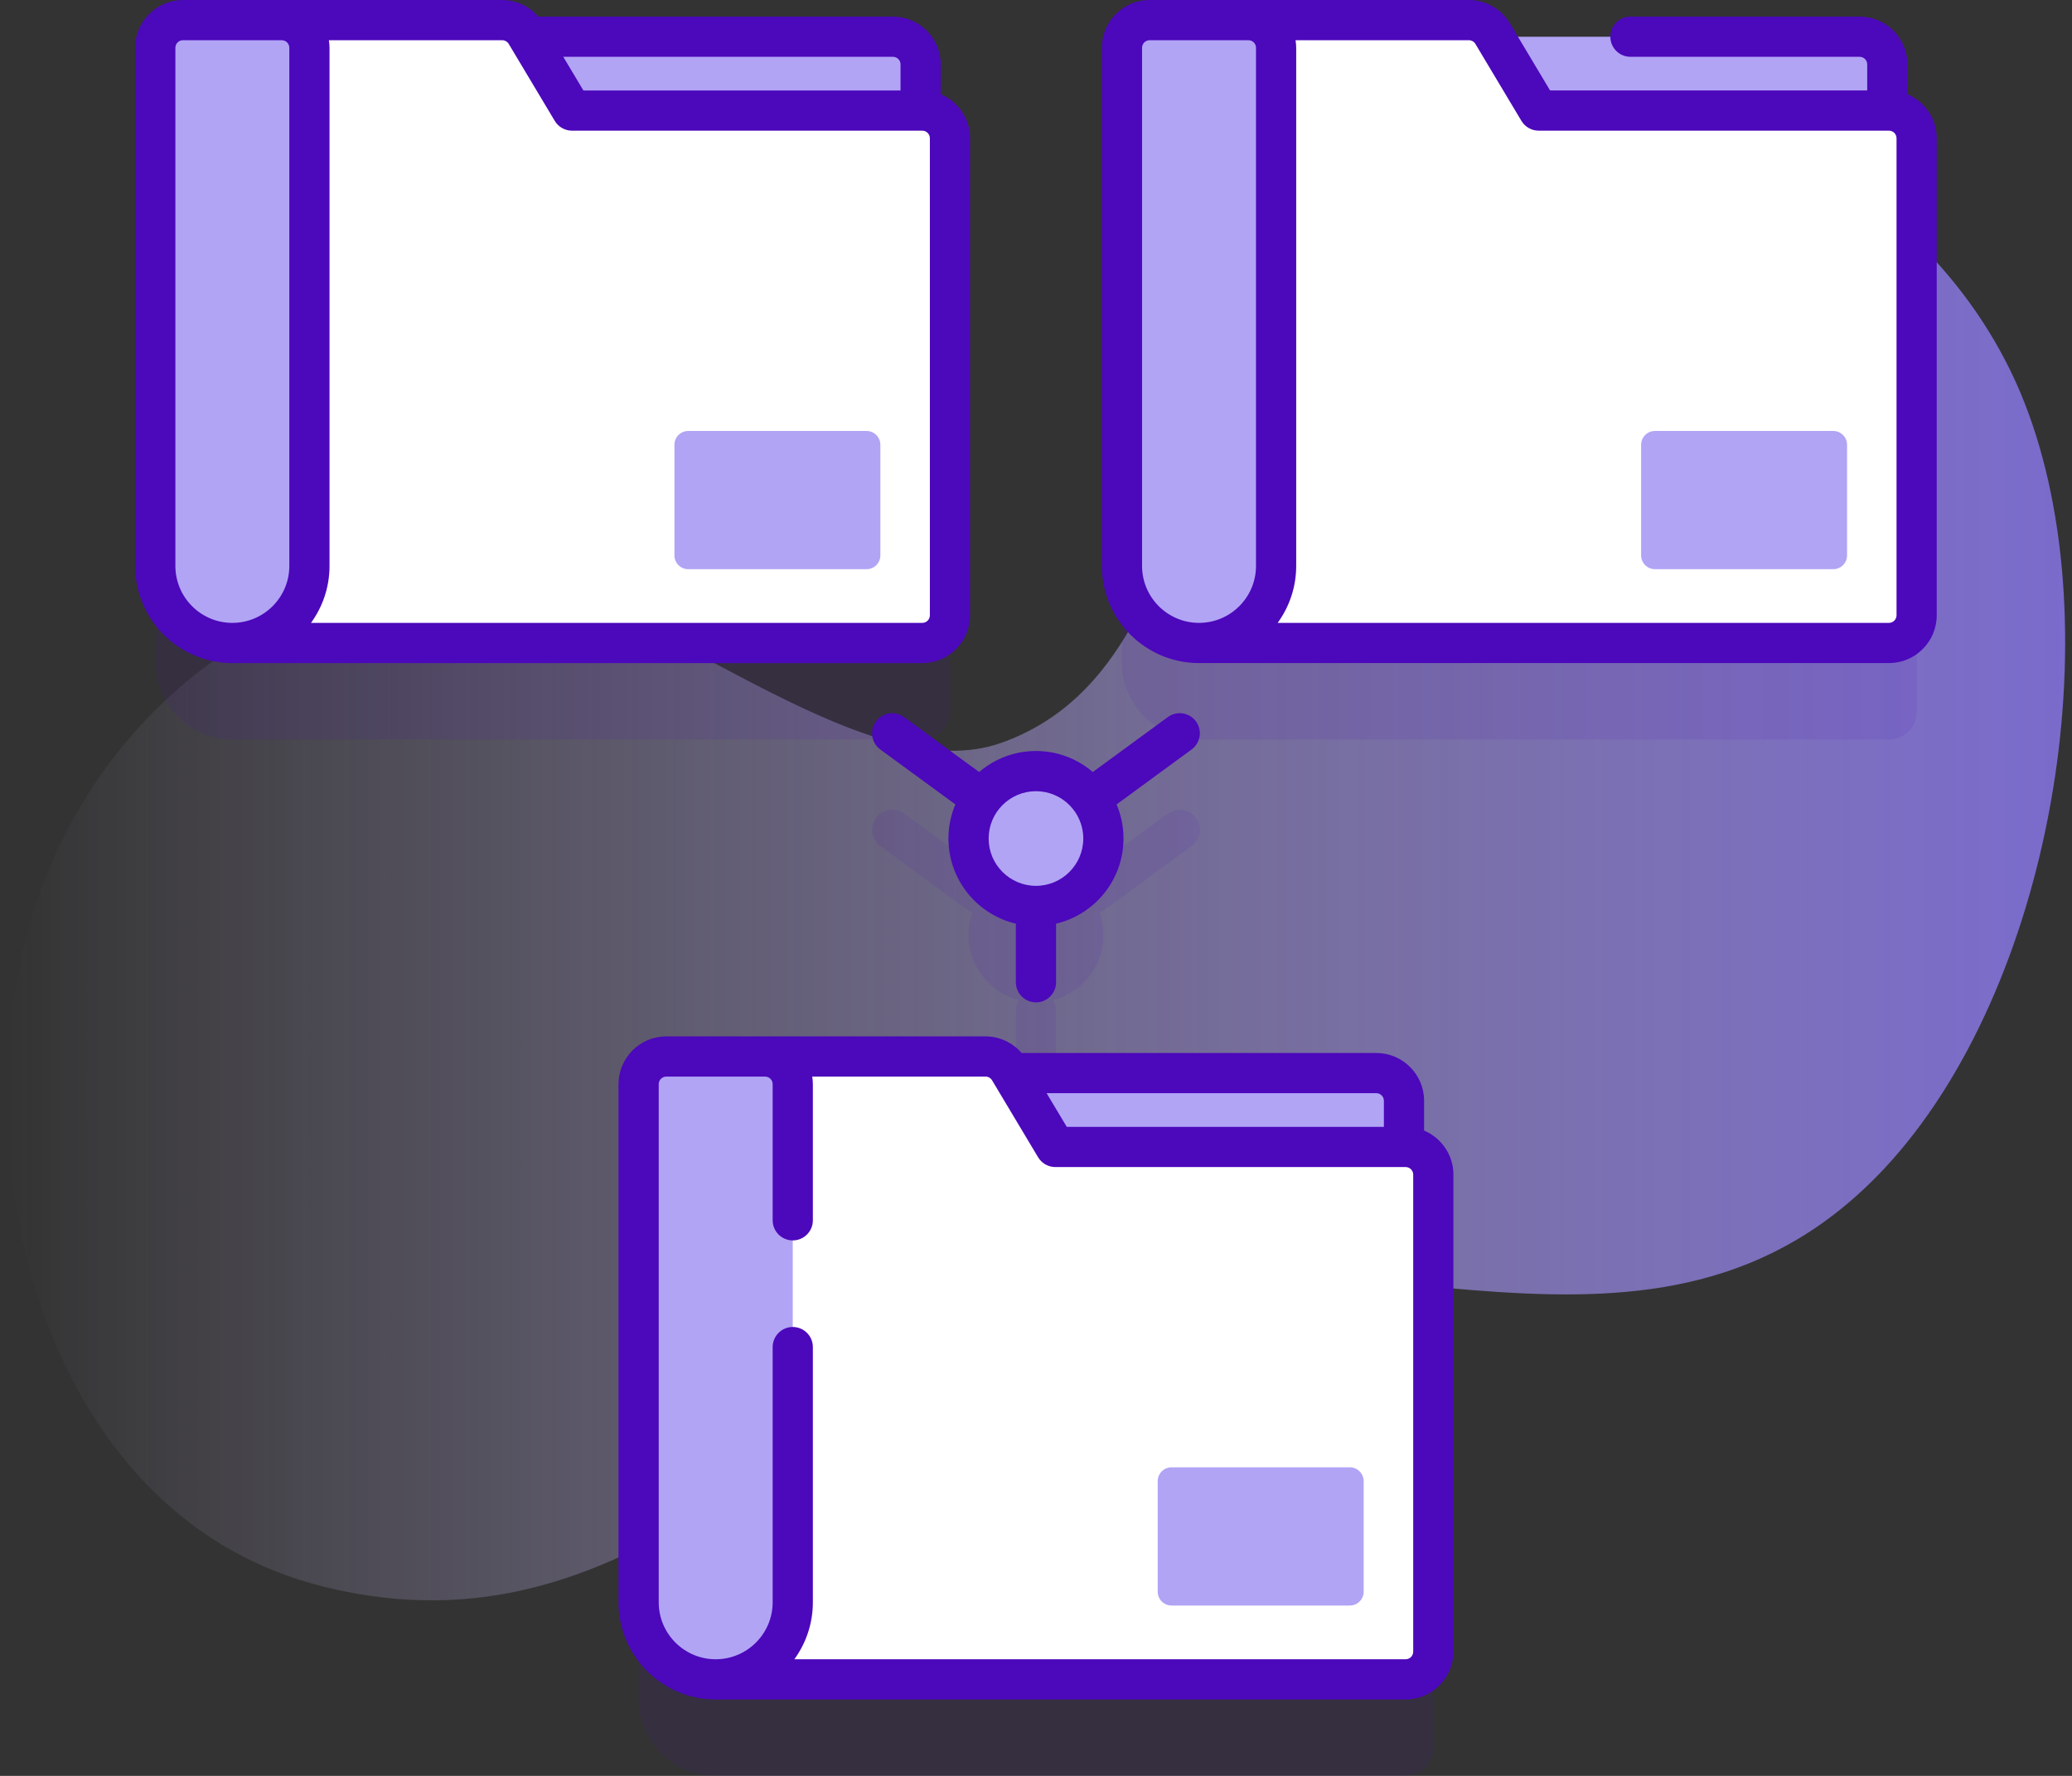 <?xml version="1.0" encoding="UTF-8"?> <svg xmlns="http://www.w3.org/2000/svg" width="140" height="120" viewBox="0 0 140 120" fill="none"><rect x="0" y="0" width="140" height="120" fill="#333333" stroke="none"/><path d="M136.787 27.202C130.714 11.749 112.007 2.482 96.163 8.615C78.077 15.614 84.074 44.382 67.646 50.199C58.772 53.341 45.654 41.603 36.688 39.803C20.168 36.486 5.211 48.144 1.529 64.286C-2.229 80.755 3.798 102.752 21.892 107.222C43.446 112.547 54.674 93.171 72.755 87.607C91.31 81.898 111.942 95.382 127.303 78.976C138.651 66.855 142.801 42.503 136.787 27.202Z" fill="url(#paint0_linear_549_1402)"></path><g opacity="0.1"><path d="M61.088 54.974C60.482 54.531 59.633 54.663 59.19 55.268C58.746 55.873 58.878 56.723 59.483 57.166L65.522 61.587C65.578 61.628 65.637 61.663 65.697 61.695C65.536 62.161 65.444 62.66 65.444 63.181C65.444 65.296 66.887 67.069 68.84 67.582C68.717 67.787 68.642 68.024 68.642 68.28V72.896C68.642 73.646 69.25 74.254 70 74.254C70.75 74.254 71.358 73.646 71.358 72.896V68.28C71.358 68.024 71.283 67.787 71.159 67.582C73.113 67.069 74.555 65.296 74.555 63.181C74.555 62.645 74.458 62.133 74.288 61.655C74.406 61.612 74.52 61.555 74.627 61.477L80.516 57.166C81.121 56.723 81.253 55.873 80.81 55.268C80.367 54.663 79.517 54.531 78.912 54.974L73.022 59.285C72.915 59.364 72.829 59.458 72.752 59.558C71.987 58.975 71.035 58.626 70 58.626C68.979 58.626 68.04 58.966 67.28 59.533C67.232 59.485 67.183 59.437 67.126 59.395L61.088 54.974Z" fill="#4C08BB"></path><path d="M64.19 48.098V15.863C64.19 14.83 63.353 13.993 62.32 13.993H62.209V10.872C62.209 9.839 61.372 9.002 60.339 9.002H35.668L35.542 8.79C35.204 8.226 34.594 7.88 33.937 7.88H19.04H15.702H12.365C11.332 7.88 10.495 8.717 10.495 9.75V44.761C10.495 47.637 12.826 49.969 15.703 49.969H62.32C63.353 49.968 64.19 49.131 64.19 48.098Z" fill="#4C08BB"></path><path d="M127.636 13.993H127.525V10.872C127.525 9.839 126.688 9.002 125.655 9.002H100.984L100.857 8.79C100.52 8.226 99.91 7.88 99.253 7.88H84.356H81.018H77.68C76.648 7.88 75.811 8.717 75.811 9.75V44.761C75.811 47.637 78.142 49.969 81.018 49.969H127.636C128.669 49.969 129.506 49.132 129.506 48.099V15.863C129.506 14.83 128.669 13.993 127.636 13.993Z" fill="#4C08BB"></path><path d="M94.978 84.024H94.867V80.903C94.867 79.87 94.03 79.033 92.997 79.033H68.326L68.2 78.821C67.862 78.257 67.252 77.911 66.595 77.911H51.698H48.36H45.023C43.99 77.911 43.153 78.748 43.153 79.781V114.792C43.153 117.668 45.484 120 48.36 120H94.978C96.011 120 96.848 119.163 96.848 118.13V85.894C96.848 84.861 96.011 84.024 94.978 84.024Z" fill="#4C08BB"></path></g><path d="M70 61.218C72.516 61.218 74.555 59.178 74.555 56.662C74.555 54.146 72.516 52.106 70 52.106C67.484 52.106 65.444 54.146 65.444 56.662C65.444 59.178 67.484 61.218 70 61.218Z" fill="#B1A4F5"></path><path d="M62.209 10.421H33.937V2.483H60.339C61.372 2.483 62.209 3.321 62.209 4.353L62.209 10.421Z" fill="#B1A4F5"></path><path d="M38.653 7.476L35.542 2.274C35.204 1.709 34.594 1.363 33.937 1.363H15.702V43.452H62.32C63.353 43.452 64.19 42.615 64.19 41.582V9.347C64.19 8.314 63.353 7.477 62.32 7.477L38.653 7.476Z" fill="white"></path><path d="M15.703 43.451C12.827 43.451 10.495 41.12 10.495 38.243V3.232C10.495 2.199 11.332 1.362 12.365 1.362H19.041C20.073 1.362 20.911 2.199 20.911 3.232V38.243C20.911 41.12 18.579 43.451 15.703 43.451Z" fill="#B1A4F5"></path><path d="M58.549 38.461H46.504C45.987 38.461 45.569 38.043 45.569 37.526V30.056C45.569 29.54 45.987 29.121 46.504 29.121H58.549C59.066 29.121 59.484 29.54 59.484 30.056V37.526C59.484 38.043 59.066 38.461 58.549 38.461Z" fill="#B1A4F5"></path><path d="M127.526 10.421H99.254V2.483H125.656C126.689 2.483 127.526 3.321 127.526 4.353V10.421Z" fill="#B1A4F5"></path><path d="M103.97 7.476L100.859 2.274C100.522 1.709 99.912 1.363 99.255 1.363H81.02V43.452H127.638C128.671 43.452 129.508 42.615 129.508 41.582V9.347C129.508 8.314 128.671 7.477 127.638 7.477L103.97 7.476Z" fill="white"></path><path d="M81.021 43.451C78.145 43.451 75.813 41.12 75.813 38.243V3.232C75.813 2.199 76.65 1.362 77.683 1.362H84.358C85.391 1.362 86.228 2.199 86.228 3.232V38.243C86.228 41.12 83.897 43.451 81.021 43.451Z" fill="#B1A4F5"></path><path d="M123.866 38.461H111.821C111.305 38.461 110.886 38.043 110.886 37.526V30.056C110.886 29.54 111.305 29.121 111.821 29.121H123.866C124.383 29.121 124.801 29.54 124.801 30.056V37.526C124.801 38.043 124.383 38.461 123.866 38.461Z" fill="#B1A4F5"></path><path d="M94.865 80.449H66.592V72.512H92.995C94.028 72.512 94.865 73.349 94.865 74.382V80.449Z" fill="#B1A4F5"></path><path d="M71.308 77.502L68.197 72.299C67.859 71.734 67.25 71.389 66.592 71.389H48.358V113.478H94.976C96.008 113.478 96.846 112.64 96.846 111.608V79.372C96.846 78.339 96.008 77.502 94.976 77.502H71.308Z" fill="white"></path><path d="M48.357 113.479C45.481 113.479 43.15 111.147 43.15 108.271V73.26C43.15 72.227 43.987 71.39 45.02 71.39H51.695C52.728 71.39 53.565 72.227 53.565 73.26V108.271C53.565 111.147 51.233 113.479 48.357 113.479Z" fill="#B1A4F5"></path><path d="M80.808 48.746C80.364 48.141 79.514 48.01 78.91 48.453L73.836 52.167C72.802 51.282 71.462 50.746 69.997 50.746C68.533 50.746 67.193 51.282 66.159 52.167L61.085 48.453C60.48 48.01 59.631 48.141 59.187 48.746C58.744 49.352 58.876 50.202 59.481 50.645L64.551 54.356C64.251 55.065 64.084 55.843 64.084 56.66C64.084 59.453 66.031 61.799 68.639 62.414V66.374C68.639 67.124 69.247 67.732 69.998 67.732C70.748 67.732 71.356 67.124 71.356 66.374V62.414C73.964 61.799 75.911 59.453 75.911 56.66C75.911 55.843 75.745 55.065 75.444 54.356L80.514 50.644C81.119 50.202 81.251 49.352 80.808 48.746ZM69.997 59.858C68.234 59.858 66.8 58.423 66.8 56.66C66.8 54.897 68.234 53.463 69.997 53.463C71.761 53.463 73.195 54.897 73.195 56.66C73.195 58.423 71.76 59.858 69.997 59.858Z" fill="#4C08BB"></path><path d="M65.545 41.578V9.342C65.545 8.004 64.726 6.854 63.564 6.365V4.351C63.564 2.571 62.116 1.123 60.336 1.123H36.371C35.764 0.423 34.874 0.001 33.933 0.001H12.361C10.581 0.001 9.133 1.449 9.133 3.229V38.24C9.133 41.861 12.079 44.806 15.699 44.806H62.317C64.097 44.806 65.545 43.358 65.545 41.578ZM60.848 4.351V6.114H39.419L38.059 3.839H60.336C60.618 3.839 60.848 4.069 60.848 4.351ZM34.373 2.966L37.484 8.169C37.729 8.579 38.172 8.83 38.649 8.83H62.317C62.599 8.83 62.829 9.059 62.829 9.342V41.578C62.829 41.86 62.599 42.089 62.317 42.089H21.013C21.8 41.007 22.265 39.677 22.265 38.24V3.229C22.265 3.054 22.247 2.884 22.221 2.717H33.933C34.113 2.717 34.281 2.812 34.373 2.966ZM11.85 38.24V3.229C11.85 2.947 12.079 2.717 12.362 2.717H19.037C19.32 2.717 19.549 2.947 19.549 3.229V38.24C19.549 40.363 17.822 42.09 15.7 42.09C13.577 42.09 11.85 40.363 11.85 38.24Z" fill="#4C08BB"></path><path d="M128.88 6.364V4.35C128.88 2.57 127.432 1.122 125.652 1.122H110.165C109.415 1.122 108.807 1.73 108.807 2.48C108.807 3.23 109.415 3.838 110.165 3.838H125.652C125.934 3.838 126.163 4.068 126.163 4.35V6.113H104.735L102.02 1.571C101.44 0.602 100.378 0 99.249 0H77.677C75.897 0 74.449 1.448 74.449 3.228V38.239C74.449 41.86 77.395 44.805 81.015 44.805H127.632C129.412 44.805 130.86 43.357 130.86 41.577V9.341C130.86 8.003 130.042 6.853 128.88 6.364ZM77.166 38.24V3.228C77.166 2.946 77.395 2.717 77.677 2.717H84.353C84.635 2.717 84.865 2.946 84.865 3.228V38.24C84.865 40.362 83.138 42.089 81.015 42.089C78.892 42.089 77.166 40.362 77.166 38.24ZM128.144 41.577C128.144 41.859 127.915 42.089 127.632 42.089H86.329C87.115 41.006 87.581 39.676 87.581 38.239V3.228C87.581 3.054 87.563 2.884 87.536 2.717H99.249C99.428 2.717 99.596 2.812 99.689 2.966L102.799 8.168C103.044 8.578 103.487 8.829 103.965 8.829H127.632C127.915 8.829 128.144 9.059 128.144 9.341V41.577Z" fill="#4C08BB"></path><path d="M96.222 76.395V74.381C96.222 72.601 94.774 71.153 92.994 71.153H69.029C68.422 70.453 67.532 70.031 66.591 70.031H45.02C43.239 70.031 41.791 71.479 41.791 73.259V108.271C41.791 111.891 44.737 114.836 48.357 114.836H94.975C96.755 114.836 98.203 113.388 98.203 111.608V79.372C98.203 78.034 97.385 76.884 96.222 76.395ZM93.506 74.381V76.144H72.078L70.718 73.869H92.994C93.276 73.869 93.506 74.099 93.506 74.381ZM95.487 111.608C95.487 111.89 95.257 112.12 94.975 112.12H53.672C54.458 111.037 54.923 109.708 54.923 108.27V91.025C54.923 90.275 54.315 89.667 53.565 89.667C52.815 89.667 52.207 90.275 52.207 91.025V108.27C52.207 110.393 50.48 112.12 48.357 112.12C46.235 112.12 44.508 110.393 44.508 108.27V73.259C44.508 72.977 44.738 72.748 45.02 72.748H51.695C51.977 72.748 52.207 72.977 52.207 73.259V82.459C52.207 83.209 52.815 83.817 53.565 83.817C54.315 83.817 54.923 83.209 54.923 82.459V73.259C54.923 73.085 54.906 72.915 54.879 72.748H66.592C66.771 72.748 66.939 72.843 67.031 72.997L70.142 78.199C70.387 78.609 70.83 78.86 71.307 78.86H94.975C95.257 78.86 95.487 79.09 95.487 79.372V111.608Z" fill="#4C08BB"></path><path d="M91.204 108.489H79.159C78.642 108.489 78.224 108.07 78.224 107.554V100.083C78.224 99.567 78.642 99.148 79.159 99.148H91.204C91.721 99.148 92.139 99.567 92.139 100.083V107.554C92.139 108.07 91.721 108.489 91.204 108.489Z" fill="#B1A4F5"></path><defs><linearGradient id="paint0_linear_549_1402" x1="0.462" y1="57.421" x2="139.538" y2="57.421" gradientUnits="userSpaceOnUse"><stop stop-color="#DDD1FF" stop-opacity="0"></stop><stop offset="1" stop-color="#7A6BCC"></stop></linearGradient></defs></svg> 